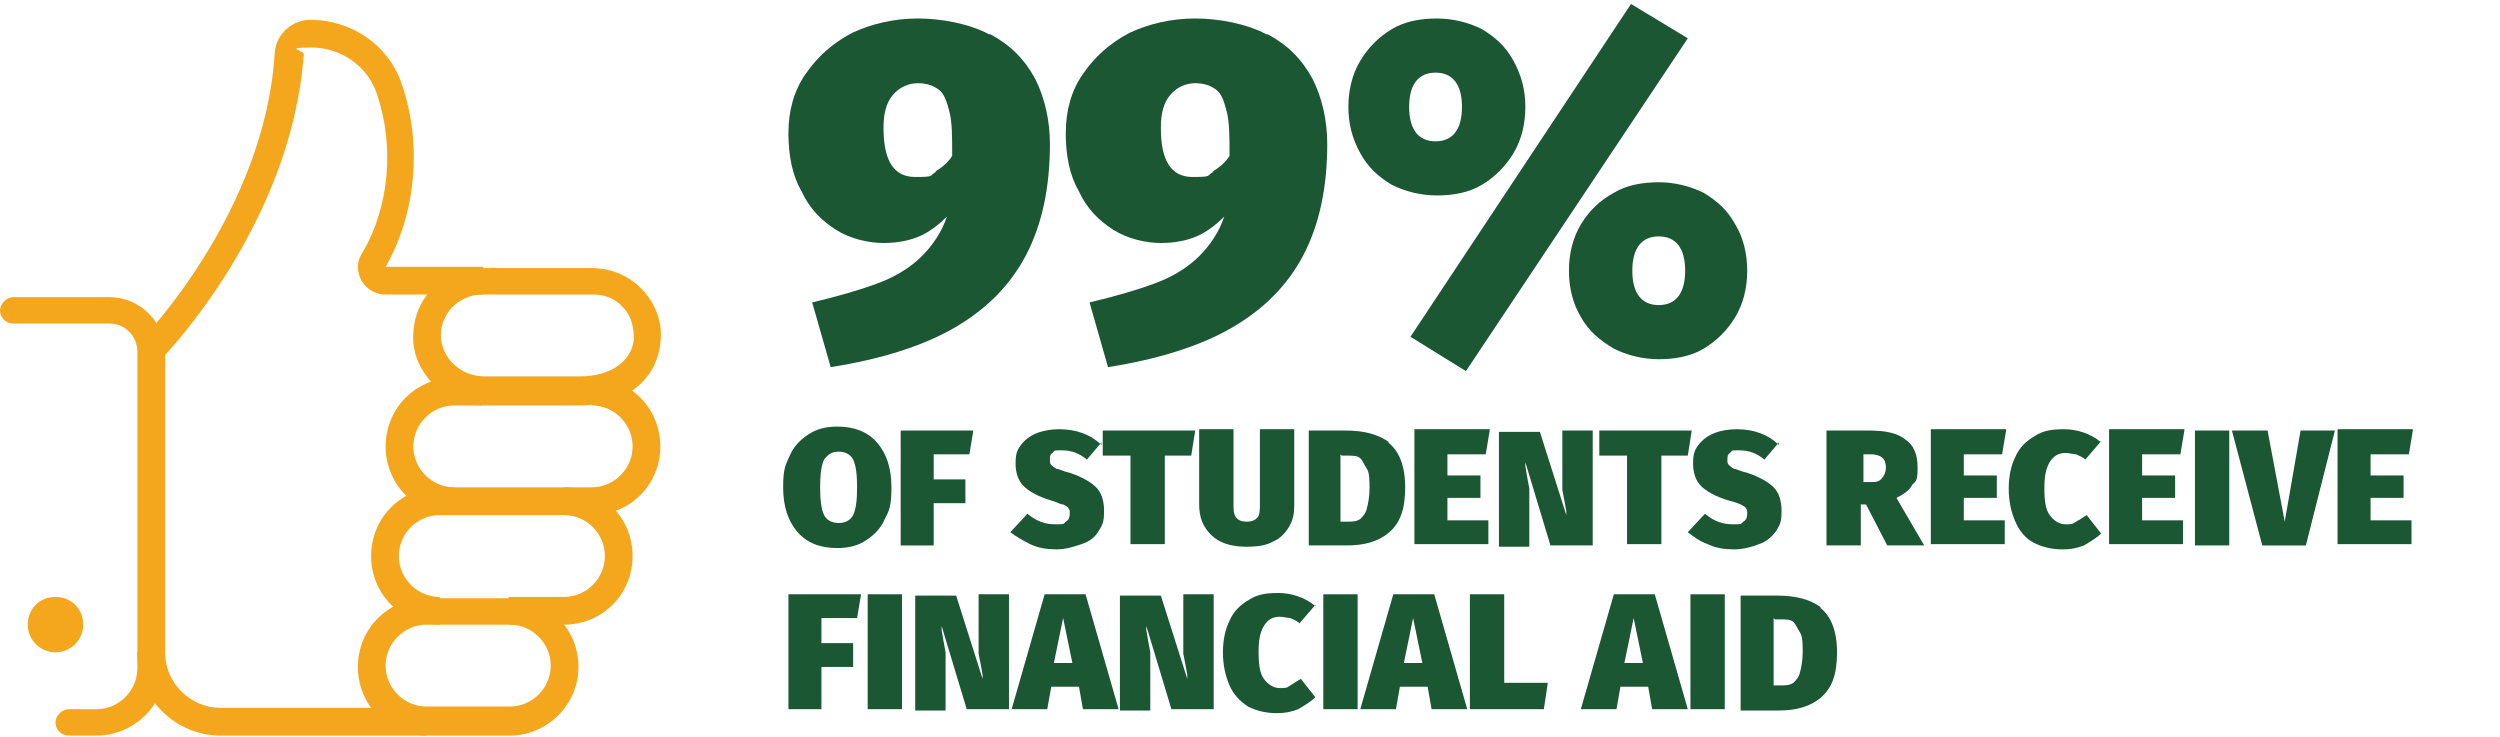 <?xml version="1.0" encoding="UTF-8"?>
<svg id="Layer_1" xmlns="http://www.w3.org/2000/svg" version="1.1" viewBox="0 0 189.3 55.8">
  <!-- Generator: Adobe Illustrator 29.1.0, SVG Export Plug-In . SVG Version: 2.1.0 Build 142)  -->
  <defs>
    <style>
      .st0 {
        fill: #f4a71d;
      }

      .st1 {
        fill: #1b5733;
      }
    </style>
  </defs>
  <path class="st0" d="M7.3,55.7h-2.1c-.6,0-1-.5-1-1s.5-1,1-1h2.1c1.7,0,3.1-1.4,3.1-3.1v-24c0-1.1-.9-2.1-2.1-2.1H1c-.6,0-1-.5-1-1s.5-1,1-1h7.3c2.3,0,4.2,1.9,4.2,4.2v24c0,2.6-2.3,5-5.2,5Z"/>
  <path class="st0" d="M4.2,49.4c-1.1,0-2.1-.9-2.1-2.1s.9-2.1,2.1-2.1,2.1.9,2.1,2.1-1,2.1-2.1,2.1ZM4.2,47.3h0Z"/>
  <path class="st0" d="M32.3,55.7h-15.6c-3.4,0-6.3-2.8-6.3-6.3h2.1c0,2.3,1.9,4.2,4.2,4.2h15.6s0,2.1,0,2.1Z"/>
  <path class="st0" d="M38.6,55.7h-6.3c-2.9,0-5.2-2.3-5.2-5.2s2.3-5.2,5.2-5.2h6.3c2.9,0,5.2,2.3,5.2,5.2s-2.4,5.2-5.2,5.2ZM32.3,47.3c-1.7,0-3.1,1.4-3.1,3.1s1.4,3.1,3.1,3.1h6.3c1.7,0,3.1-1.4,3.1-3.1s-1.4-3.1-3.1-3.1h-6.3Z"/>
  <path class="st0" d="M42.7,47.3h-4.2v-2.1h4.2c1.7,0,3.1-1.4,3.1-3.1s-1.4-3.1-3.1-3.1h-9.4c-1.7,0-3.1,1.4-3.1,3.1s1.4,3.1,3.1,3.1v2.1c-2.9,0-5.2-2.3-5.2-5.2s2.3-5.2,5.2-5.2h9.4c2.9,0,5.2,2.3,5.2,5.2s-2.3,5.2-5.2,5.2Z"/>
  <path class="st0" d="M34.4,39c-2.9,0-5.2-2.3-5.2-5.2s2.3-5.2,5.2-5.2h2.1v2.1h-2.1c-1.7,0-3.1,1.4-3.1,3.1s1.4,3.1,3.1,3.1v2.1Z"/>
  <path class="st0" d="M44.8,39h-2.1v-2.1h2.1c1.7,0,3.1-1.4,3.1-3.1s-1.4-3.1-3.1-3.1v-2.1c2.9,0,5.2,2.3,5.2,5.2s-2.3,5.2-5.2,5.2Z"/>
  <path class="st0" d="M43.9,30.7h-7.2c-2.8,0-5.1-2.1-5.4-4.7-.1-1.5.3-2.9,1.3-4,1-1.1,2.4-1.7,3.9-1.7h8.3c1.5,0,2.9.6,3.9,1.7s1.5,2.5,1.3,4c-.3,2.8-2.7,4.7-6.1,4.7ZM36.5,22.3c-.9,0-1.7.4-2.3,1-.6.7-.9,1.5-.8,2.4.2,1.6,1.6,2.8,3.3,2.8h7.2c2.3,0,3.9-1.1,4.1-2.8,0-.9-.2-1.8-.8-2.4-.6-.7-1.4-1-2.3-1h-8.4Z"/>
  <path class="st0" d="M12.2,27.2l-1.5-1.5c.1,0,9.4-9.7,10.1-21.7.1-1.4,1.3-2.5,2.7-2.5,3.1,0,5.9,1.9,6.9,4.8,1.6,4.6,1.1,9.9-1.2,13.9h7.4v2.1h-7.4c-.8,0-1.4-.4-1.8-1-.4-.7-.4-1.5,0-2.1,2.1-3.5,2.5-8.2,1.1-12.2-.7-2-2.7-3.4-4.9-3.4s-.6.2-.6.5c-.9,12.8-10.4,22.7-10.8,23.1Z"/>
  <g>
    <path class="st1" d="M75,2.6c1.5.8,2.6,1.9,3.4,3.4.7,1.4,1.1,3.1,1.1,4.9,0,3.3-.6,6.1-1.8,8.4-1.2,2.3-3,4.1-5.4,5.5-2.4,1.4-5.6,2.4-9.4,3l-1.4-4.9c2.1-.5,3.8-1,5.1-1.5,1.3-.5,2.4-1.2,3.2-2s1.5-1.8,1.9-3c-.7.7-1.4,1.2-2.1,1.5-.7.3-1.6.5-2.7.5s-2.5-.3-3.6-1c-1.1-.7-2-1.6-2.6-2.9-.7-1.2-1-2.7-1-4.4s.4-3.2,1.3-4.5c.9-1.3,2-2.3,3.5-3.1,1.5-.7,3.2-1.1,5-1.1s3.9.4,5.4,1.2ZM70.8,13c.5-.3,1-.7,1.3-1.2,0-1.4,0-2.5-.2-3.3-.2-.8-.4-1.4-.8-1.7-.4-.3-.9-.5-1.6-.5s-1.4.3-1.9.9c-.5.6-.7,1.4-.7,2.5,0,2.5.8,3.7,2.4,3.7s1-.1,1.6-.4Z"/>
    <path class="st1" d="M96,2.6c1.5.8,2.6,1.9,3.4,3.4.7,1.4,1.1,3.1,1.1,4.9,0,3.3-.6,6.1-1.8,8.4-1.2,2.3-3,4.1-5.4,5.5-2.4,1.4-5.6,2.4-9.4,3l-1.4-4.9c2.1-.5,3.8-1,5.1-1.5,1.3-.5,2.4-1.2,3.2-2s1.5-1.8,1.9-3c-.7.7-1.4,1.2-2.1,1.5-.7.3-1.6.5-2.7.5s-2.5-.3-3.6-1c-1.1-.7-2-1.6-2.6-2.9-.7-1.2-1-2.7-1-4.4s.4-3.2,1.3-4.5c.9-1.3,2-2.3,3.5-3.1,1.5-.7,3.2-1.1,5-1.1s3.9.4,5.4,1.2ZM91.8,13c.5-.3,1-.7,1.3-1.2,0-1.4,0-2.5-.2-3.3-.2-.8-.4-1.4-.8-1.7-.4-.3-.9-.5-1.6-.5s-1.4.3-1.9.9c-.5.6-.7,1.4-.7,2.5,0,2.5.8,3.7,2.4,3.7s1-.1,1.6-.4Z"/>
    <path class="st1" d="M112.2,2.2c1,.6,1.8,1.3,2.4,2.4s.9,2.2.9,3.5-.3,2.5-.9,3.5-1.4,1.8-2.4,2.4c-1,.6-2.2.8-3.4.8s-2.4-.3-3.4-.8c-1-.6-1.8-1.3-2.4-2.4s-.9-2.2-.9-3.5.3-2.5.9-3.5,1.4-1.8,2.4-2.4c1-.6,2.2-.8,3.4-.8s2.4.3,3.4.8ZM123.5.3l4.3,2.6-16.8,25.2-4.2-2.6L123.5.3ZM106.7,8.1c0,1.7.7,2.6,2,2.6s2-.9,2-2.6-.7-2.6-2-2.6-2,.9-2,2.6ZM129,14.6c1,.6,1.8,1.3,2.4,2.4.6,1,.9,2.2.9,3.5s-.3,2.5-.9,3.5-1.4,1.8-2.4,2.4c-1,.6-2.2.8-3.4.8s-2.4-.3-3.4-.8c-1-.6-1.9-1.3-2.5-2.4-.6-1-.9-2.2-.9-3.5s.3-2.5.9-3.5c.6-1,1.4-1.8,2.5-2.4,1-.6,2.2-.8,3.4-.8s2.4.3,3.4.8ZM123.6,20.5c0,1.7.7,2.6,2,2.6s2-.9,2-2.6-.7-2.6-2-2.6-2,.9-2,2.6Z"/>
    <path class="st1" d="M66.4,33.5c.7.8,1.1,1.9,1.1,3.4s-.2,1.8-.5,2.4c-.3.7-.8,1.2-1.4,1.6s-1.3.6-2.2.6c-1.3,0-2.3-.4-3-1.2s-1.1-1.9-1.1-3.4.2-1.7.5-2.4c.3-.7.8-1.2,1.4-1.6.6-.4,1.3-.6,2.2-.6,1.3,0,2.3.4,3,1.2ZM62.4,34.8c-.2.4-.3,1.1-.3,2.1s.1,1.7.3,2.1c.2.4.6.6,1.1.6s.9-.2,1.1-.6c.2-.4.3-1.1.3-2.1s-.1-1.7-.3-2.1c-.2-.4-.6-.6-1.1-.6s-.8.2-1.1.6Z"/>
    <path class="st1" d="M68.2,41.3v-8.7h5.5l-.3,1.8h-2.7v1.9h2.4v1.8h-2.4v3.2h-2.6Z"/>
    <path class="st1" d="M83.4,33.5l-1.1,1.3c-.6-.5-1.2-.7-1.9-.7s-.5,0-.7.2c-.2.1-.2.3-.2.5s0,.3.1.4c0,0,.2.2.4.3.2,0,.5.2,1,.3.9.3,1.6.7,2,1.1.4.4.6,1,.6,1.8s-.1,1-.4,1.5-.7.8-1.3,1-1.2.4-1.9.4-1.4-.1-2-.4-1.1-.6-1.5-.9l1.3-1.4c.7.6,1.4.8,2.1.8s.6,0,.8-.2c.2-.1.3-.3.3-.6s0-.3-.1-.4c0-.1-.2-.2-.4-.3-.2,0-.5-.2-.9-.3-1-.3-1.7-.7-2.1-1.1-.4-.4-.6-1-.6-1.7s.1-1,.4-1.4c.3-.4.7-.7,1.2-.9.5-.2,1.1-.3,1.7-.3,1.3,0,2.4.4,3.2,1.2Z"/>
    <path class="st1" d="M90.5,32.6l-.3,1.9h-2v6.7h-2.6v-6.7h-2.1v-1.9h6.9Z"/>
    <path class="st1" d="M98,38.3c0,.6-.1,1.1-.4,1.6-.3.5-.7.9-1.2,1.1-.5.3-1.2.4-2,.4-1.2,0-2.1-.3-2.7-.9-.6-.6-.9-1.3-.9-2.3v-5.7h2.6v5.6c0,.5,0,.8.2,1.1.2.2.4.3.8.3s.6-.1.8-.3c.2-.2.2-.6.2-1.1v-5.6h2.6v5.7Z"/>
    <path class="st1" d="M105.1,33.5c.8.6,1.3,1.7,1.3,3.4s-.4,2.7-1.2,3.4c-.8.7-1.9,1-3.2,1h-2.9v-8.7h2.8c1.4,0,2.5.3,3.3.9ZM101.5,34.4v5.1h.5c.4,0,.7,0,1-.2.2-.2.4-.4.5-.8.1-.4.2-.9.2-1.5s0-1.2-.2-1.5-.3-.6-.5-.8-.6-.2-.9-.2h-.5Z"/>
    <path class="st1" d="M112.8,32.6l-.3,1.8h-2.9v1.6h2.5v1.7h-2.5v1.7h3.1v1.8h-5.6v-8.7h5.7Z"/>
    <path class="st1" d="M120.6,41.3h-3.2l-1.9-6.3v.3c.1.6.2,1.2.3,1.7,0,.5,0,1.1,0,1.7v2.7h-2.3v-8.7h3.1l2,6.3v-.3c-.1-.6-.2-1.1-.3-1.6,0-.5,0-1.1,0-1.7v-2.8h2.3v8.7Z"/>
    <path class="st1" d="M128.1,32.6l-.3,1.9h-2v6.7h-2.6v-6.7h-2.1v-1.9h6.9Z"/>
    <path class="st1" d="M134.7,33.5l-1.1,1.3c-.6-.5-1.2-.7-1.9-.7s-.5,0-.7.2c-.2.1-.2.3-.2.5s0,.3.1.4c0,0,.2.2.4.3.2,0,.5.2,1,.3.9.3,1.6.7,2,1.1.4.4.6,1,.6,1.8s-.1,1-.4,1.5c-.3.4-.7.8-1.3,1-.5.2-1.2.4-1.9.4s-1.4-.1-2-.4c-.6-.2-1.1-.6-1.5-.9l1.3-1.4c.7.6,1.4.8,2.1.8s.6,0,.8-.2c.2-.1.3-.3.3-.6s0-.3-.1-.4c0-.1-.2-.2-.4-.3s-.5-.2-.9-.3c-1-.3-1.7-.7-2.1-1.1-.4-.4-.6-1-.6-1.7s.1-1,.4-1.4c.3-.4.7-.7,1.2-.9.5-.2,1.1-.3,1.7-.3,1.3,0,2.4.4,3.2,1.2Z"/>
    <path class="st1" d="M141.4,38.2h-.5v3.1h-2.6v-8.7h3.2c1.3,0,2.2.2,2.8.7.6.4.9,1.1.9,2.1s-.1,1-.4,1.3c-.2.4-.6.7-1.2,1l2.1,3.6h-2.8l-1.6-3.1ZM141,36.5h.7c.3,0,.6,0,.8-.3.2-.2.3-.5.3-.8,0-.7-.4-1-1.2-1h-.5v2.1Z"/>
    <path class="st1" d="M151.9,32.6l-.3,1.8h-2.9v1.6h2.5v1.7h-2.5v1.7h3.1v1.8h-5.6v-8.7h5.7Z"/>
    <path class="st1" d="M159.1,33.4l-1.2,1.4c-.2-.2-.5-.3-.7-.4-.2,0-.5-.1-.8-.1-.5,0-.9.2-1.2.7-.3.5-.4,1.1-.4,2s.1,1.6.4,2,.7.7,1.2.7.5,0,.8-.2c.2-.1.5-.3.8-.5l1.1,1.4c-.3.3-.8.6-1.3.9-.5.2-1,.3-1.6.3-.9,0-1.6-.2-2.2-.5s-1.1-.9-1.4-1.6c-.3-.7-.5-1.5-.5-2.5s.2-1.8.5-2.4c.3-.7.8-1.2,1.5-1.6.6-.4,1.3-.5,2.2-.5s2,.3,2.8,1Z"/>
    <path class="st1" d="M165.4,32.6l-.3,1.8h-2.9v1.6h2.5v1.7h-2.5v1.7h3.1v1.8h-5.6v-8.7h5.7Z"/>
    <path class="st1" d="M168.8,32.6v8.7h-2.6v-8.7h2.6Z"/>
    <path class="st1" d="M176.8,32.6l-2.2,8.7h-3.3l-2.3-8.7h2.7l1.3,6.9,1.2-6.9h2.6Z"/>
    <path class="st1" d="M182.7,32.6l-.3,1.8h-2.9v1.6h2.5v1.7h-2.5v1.7h3.1v1.8h-5.6v-8.7h5.7Z"/>
    <path class="st1" d="M59.7,53.7v-8.7h5.5l-.3,1.8h-2.7v1.9h2.4v1.8h-2.4v3.2h-2.6Z"/>
    <path class="st1" d="M68.3,45v8.7h-2.6v-8.7h2.6Z"/>
    <path class="st1" d="M76.4,53.7h-3.2l-1.9-6.3v.3c.1.6.2,1.2.3,1.7,0,.5,0,1.1,0,1.7v2.7h-2.3v-8.7h3.1l2,6.3v-.3c-.1-.6-.2-1.1-.3-1.6,0-.5,0-1.1,0-1.7v-2.8h2.3v8.7Z"/>
    <path class="st1" d="M82,53.7l-.3-1.7h-2.1l-.3,1.7h-2.7l2.5-8.7h3.1l2.5,8.7h-2.7ZM79.9,50.2h1.3l-.7-3.4-.7,3.4Z"/>
    <path class="st1" d="M91.9,53.7h-3.2l-1.9-6.3v.3c.1.6.2,1.2.3,1.7,0,.5,0,1.1,0,1.7v2.7h-2.3v-8.7h3.1l2,6.3v-.3c-.1-.6-.2-1.1-.3-1.6,0-.5,0-1.1,0-1.7v-2.8h2.3v8.7Z"/>
    <path class="st1" d="M99.6,45.8l-1.2,1.4c-.2-.2-.5-.3-.7-.4-.2,0-.5-.1-.8-.1-.5,0-.9.2-1.2.7s-.4,1.1-.4,2,.1,1.6.4,2c.3.4.7.7,1.2.7s.5,0,.8-.2.5-.3.8-.5l1.1,1.4c-.3.3-.8.6-1.3.9-.5.2-1,.3-1.6.3-.9,0-1.6-.2-2.2-.5-.6-.4-1.1-.9-1.4-1.6-.3-.7-.5-1.5-.5-2.5s.2-1.8.5-2.4c.3-.7.8-1.2,1.5-1.6.6-.4,1.3-.5,2.2-.5s2,.3,2.8,1Z"/>
    <path class="st1" d="M102.8,45v8.7h-2.6v-8.7h2.6Z"/>
    <path class="st1" d="M108.4,53.7l-.3-1.7h-2.1l-.3,1.7h-2.7l2.5-8.7h3.1l2.5,8.7h-2.7ZM106.4,50.2h1.3l-.7-3.4-.7,3.4Z"/>
    <path class="st1" d="M113.9,45v6.7h3.3l-.3,2h-5.6v-8.7h2.6Z"/>
    <path class="st1" d="M125.1,53.7l-.3-1.7h-2.1l-.3,1.7h-2.7l2.5-8.7h3.1l2.5,8.7h-2.7ZM123.1,50.2h1.3l-.7-3.4-.7,3.4Z"/>
    <path class="st1" d="M130.6,45v8.7h-2.6v-8.7h2.6Z"/>
    <path class="st1" d="M137.8,46c.8.6,1.3,1.7,1.3,3.4s-.4,2.7-1.2,3.4c-.8.7-1.9,1-3.2,1h-2.9v-8.7h2.8c1.4,0,2.5.3,3.3.9ZM134.3,46.8v5.1h.5c.4,0,.7,0,1-.2.2-.2.4-.4.5-.8s.2-.9.2-1.5,0-1.2-.2-1.5-.3-.6-.5-.8-.6-.2-.9-.2h-.5Z"/>
  </g>
</svg>